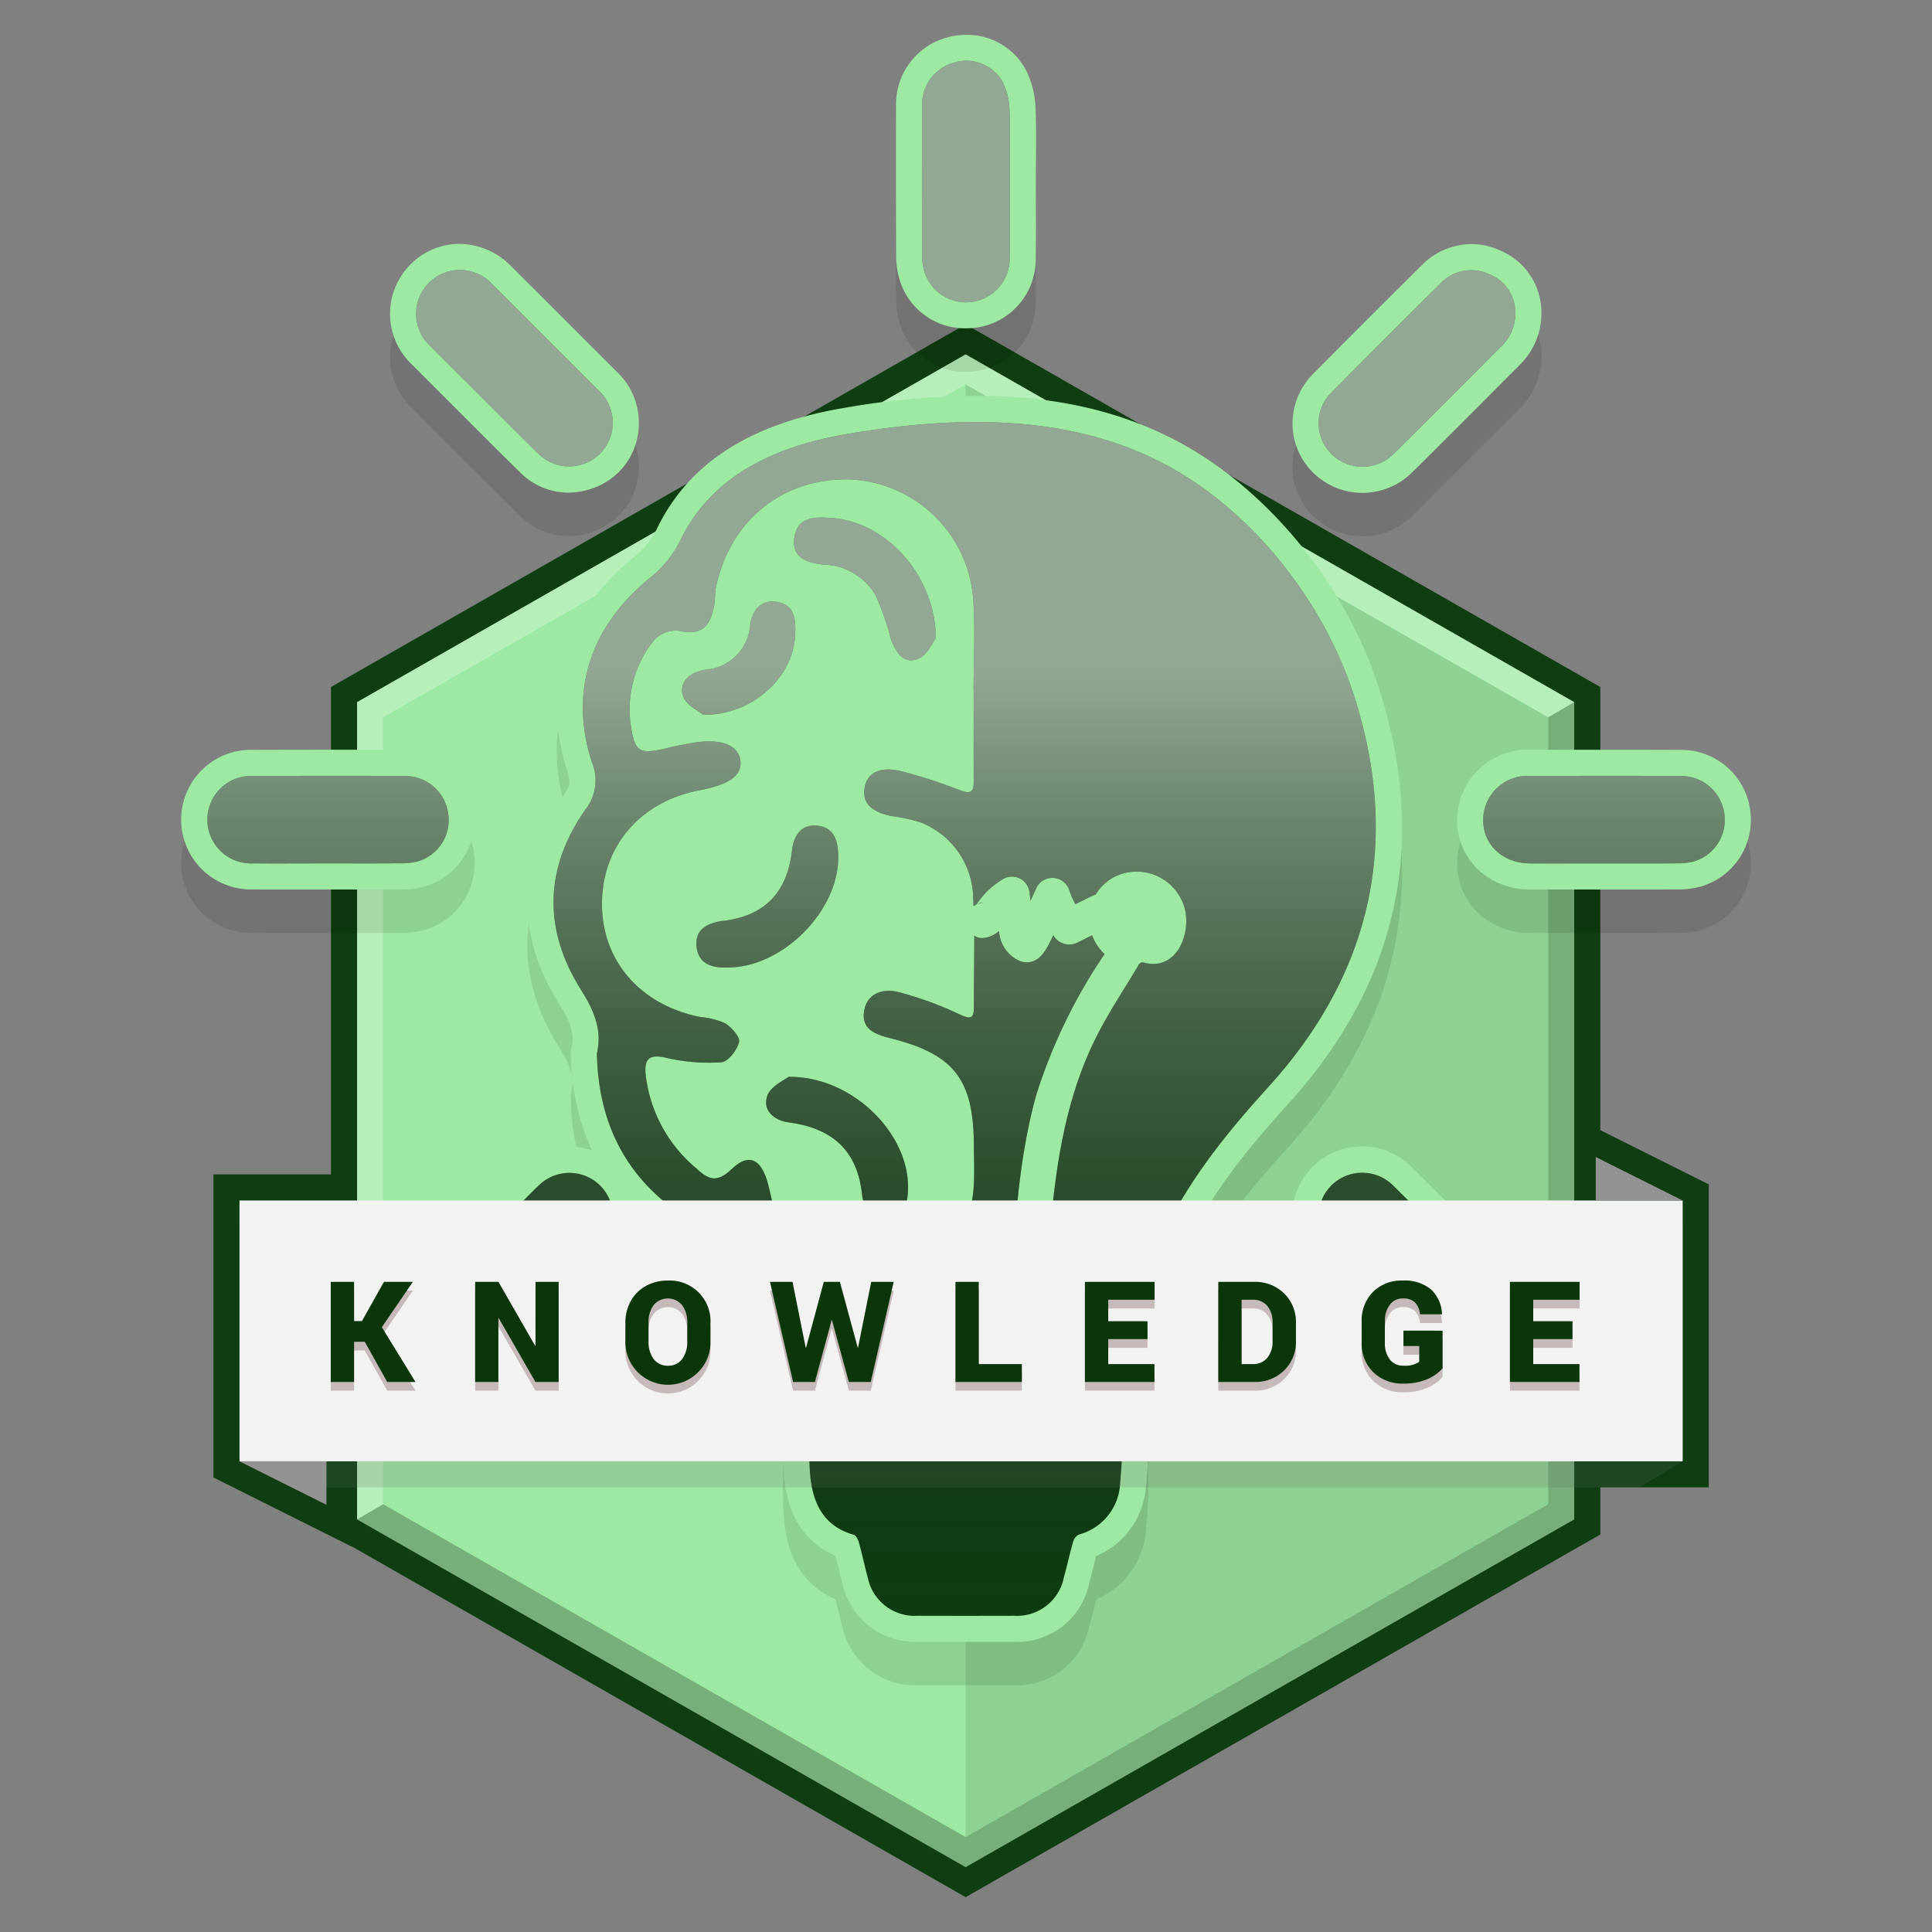 <svg xmlns="http://www.w3.org/2000/svg" xmlns:xlink="http://www.w3.org/1999/xlink" width="200" height="200" viewBox="0 0 200 200"><rect x="0" y="0" width="200" height="200" fill="#808080" stroke="none"/><defs><linearGradient id="a" x1="100" y1="8.028" x2="100" y2="171.405" gradientUnits="userSpaceOnUse"><stop offset="0.375" stop-color="#fff" stop-opacity="0.55"/><stop offset="1" stop-opacity="0"/></linearGradient></defs><g style="isolation:isolate"><rect width="200" height="200" fill="none"/><polygon points="176.892 122.607 165.663 116.993 165.663 71.119 99.963 33.575 34.263 71.119 34.263 121.576 22.092 121.576 22.092 152.944 36.492 160.144 36.492 160.125 99.963 196.394 165.663 158.851 165.663 153.976 176.892 153.976 176.892 122.607" fill="#0e3e11"/><polygon points="36.963 157.284 36.963 72.685 99.963 36.685 162.963 72.685 162.963 157.284 99.963 193.285 36.963 157.284" fill="#9de9a1"/><path d="M39.663,155.718l60.3,34.457,60.3-34.457V74.252l2.7-1.567v84.6l-63,36-63-36Z" opacity="0.25" style="mix-blend-mode:multiply"/><path d="M36.963,157.285v-84.6l63-36,63,36-2.7,1.567-60.3-34.458-60.3,34.458v81.466Z" fill="#fff" opacity="0.25" style="mix-blend-mode:soft-light"/><polygon points="99.963 39.794 160.263 74.252 160.263 155.718 99.963 190.175 99.963 39.794" opacity="0.1" style="mix-blend-mode:multiply"/><path d="M133.331,118.8c-4.9,5.4-9.742,11.38-12.02,18.576l-.121.387a11.088,11.088,0,0,1-2.677,5.042,7.877,7.877,0,0,1-3.4,1.859,7.093,7.093,0,0,1,3.755,6.533l0,.851a50.151,50.151,0,0,1-.24,6.3,8.453,8.453,0,0,1-5.152,7.233c-.108.409-.21.82-.312,1.232-.144.579-.289,1.158-.446,1.734a7.6,7.6,0,0,1-7.744,5.915q-2.5.006-5,0t-5.009-.006a7.679,7.679,0,0,1-7.737-5.93c-.167-.613-.317-1.231-.465-1.849-.09-.373-.179-.745-.273-1.117-2.4-1.02-4.908-3.284-5.323-8.257a52.854,52.854,0,0,1-.044-6.751,6.939,6.939,0,0,1,4.071-6.1,17.853,17.853,0,0,1-9.98-7.481,9.557,9.557,0,0,0-3.777-3.045,26.3,26.3,0,0,1-5.3-3.742,7.1,7.1,0,0,1-1.978,5.2c-1.755,1.824-3.571,3.628-5.327,5.372-.734.729-2.619,2.611-2.619,2.611q-1.727,1.73-3.461,3.452a7.33,7.33,0,0,1-5.229,2.117c-.014,0-.138,0-.185,0a7.22,7.22,0,0,1-4.758-12.36q3.419-3.449,6.861-6.875l3.175-3.175c.438-.444.876-.886,1.329-1.314a7.287,7.287,0,0,1,5.005-2.019,7.057,7.057,0,0,1,2.324.392,24.478,24.478,0,0,1-2.18-9.994,2.772,2.772,0,0,1,.071-.674c.312-1.319-.038-2.521-1.338-4.591-4.5-7.174-4.3-14.642.573-21.6.6-.856.706-1.22.279-2.565-2.688-8.452-.153-16.316,7.137-22.145a8.494,8.494,0,0,0,2.2-2.806c3.284-6.77,9.639-10.857,19.43-12.495a82.06,82.06,0,0,1,13.576-1.242c8.479,0,15.589,1.7,21.738,5.187,8.947,5.08,16.583,14.613,19.929,24.879C147.928,91.637,144.78,106.188,133.331,118.8Zm12.81,6.526a7.225,7.225,0,1,0-10.182,10.252q4.385,4.434,8.813,8.827l2.424,2.418a7.3,7.3,0,0,0,5.3,2.128h.044c.06,0,.12,0,.179-.006a7.041,7.041,0,0,0,6.223-4.376,6.951,6.951,0,0,0-1.489-7.9C153.488,132.645,149.788,128.933,146.141,125.329ZM43.93,96.283a7.219,7.219,0,0,0-2.115-14.152q-3.686-.02-7.373-.018-4.106,0-8.209.013a7.227,7.227,0,1,0-.06,14.447q1.511.011,3.023.009l4.553,0,4.177,0q1.767,0,3.533-.011A9.256,9.256,0,0,0,43.93,96.283Zm137.257-7.86a7.2,7.2,0,0,0-7.275-6.294q-3.764-.017-7.53-.015-3.97,0-7.941.01a7.285,7.285,0,0,0-7.6,7.2,7.042,7.042,0,0,0,2.017,5.041,7.739,7.739,0,0,0,5.535,2.211q1.469.007,2.934.006H170.1q1.785,0,3.57-.01a8.809,8.809,0,0,0,2.38-.29A7.188,7.188,0,0,0,181.187,88.423Zm-40.153-32.9a7.3,7.3,0,0,0,5.151-2.125q4.471-4.414,8.894-8.877l2.361-2.37a7.45,7.45,0,0,0,2.112-5.732,6.936,6.936,0,0,0-4.276-5.994,7.028,7.028,0,0,0-2.957-.654,7.25,7.25,0,0,0-5.117,2.165c-4.295,4.26-7.871,7.837-11.254,11.258a7.291,7.291,0,0,0-2.148,5.141,7.115,7.115,0,0,0,2.145,5.1A7.2,7.2,0,0,0,141.034,55.519Zm-94.32-9.213,2.631,2.628c1.489,1.49,2.978,2.981,4.488,4.45A7.071,7.071,0,0,0,58.817,55.5a7.763,7.763,0,0,0,2.836-.561,7.083,7.083,0,0,0,4.478-6.6,7.211,7.211,0,0,0-2.238-5.313q-2.368-2.361-4.73-4.728-3.142-3.146-6.291-6.28a7.539,7.539,0,0,0-5.316-2.27A7.114,7.114,0,0,0,42.471,31.9,7.226,7.226,0,0,0,42.7,42.29Q44.7,44.3,46.714,46.306ZM93.185,33.643a7.058,7.058,0,0,0,6.807,4.845h0a7.728,7.728,0,0,0,1.124-.082,7.131,7.131,0,0,0,6.1-7.112c.034-1.858.026-3.733.018-5.545q0-1.117-.007-2.234c0-.051.005-.1.005-.154,0-.714,0-1.429.01-2.143.014-1.8.028-3.67-.045-5.532a9.381,9.381,0,0,0-1.074-4.087,6.912,6.912,0,0,0-6.089-3.493,7.436,7.436,0,0,0-2.025.281,7.166,7.166,0,0,0-5.249,7.18c-.021,4.554-.02,9.472.005,15.478A8.4,8.4,0,0,0,93.185,33.643Z" opacity="0.1" style="mix-blend-mode:multiply"/><path d="M133.331,114.3c-4.9,5.4-9.742,11.38-12.02,18.576l-.121.387a11.088,11.088,0,0,1-2.677,5.042,7.877,7.877,0,0,1-3.4,1.859,7.093,7.093,0,0,1,3.755,6.533l0,.851a50.151,50.151,0,0,1-.24,6.3,8.453,8.453,0,0,1-5.152,7.233c-.108.409-.21.82-.312,1.232-.144.579-.289,1.158-.446,1.734a7.6,7.6,0,0,1-7.744,5.915q-2.5.006-5,0t-5.009-.006a7.679,7.679,0,0,1-7.737-5.93c-.167-.613-.317-1.231-.465-1.849-.09-.373-.179-.745-.273-1.117-2.4-1.02-4.908-3.284-5.323-8.257a52.854,52.854,0,0,1-.044-6.751,6.939,6.939,0,0,1,4.071-6.1,17.853,17.853,0,0,1-9.98-7.481,9.557,9.557,0,0,0-3.777-3.045,26.3,26.3,0,0,1-5.3-3.742,7.1,7.1,0,0,1-1.978,5.2c-1.755,1.824-3.571,3.628-5.327,5.372-.734.729-2.619,2.611-2.619,2.611q-1.727,1.73-3.461,3.452a7.33,7.33,0,0,1-5.229,2.117c-.014,0-.138,0-.185,0a7.22,7.22,0,0,1-4.758-12.36q3.419-3.449,6.861-6.875l3.175-3.175c.438-.444.876-.886,1.329-1.314a7.287,7.287,0,0,1,5.005-2.019,7.057,7.057,0,0,1,2.324.392,24.478,24.478,0,0,1-2.18-9.994,2.772,2.772,0,0,1,.071-.674c.312-1.319-.038-2.521-1.338-4.591-4.5-7.174-4.3-14.642.573-21.6.6-.856.706-1.22.279-2.565-2.688-8.452-.153-16.316,7.137-22.145a8.494,8.494,0,0,0,2.2-2.806c3.284-6.77,9.639-10.857,19.43-12.495a82.06,82.06,0,0,1,13.576-1.242c8.479,0,15.589,1.7,21.738,5.187,8.947,5.08,16.583,14.613,19.929,24.879C147.928,87.137,144.78,101.688,133.331,114.3Zm12.81,6.526a7.225,7.225,0,1,0-10.182,10.252q4.385,4.434,8.813,8.827l2.424,2.418a7.3,7.3,0,0,0,5.3,2.128h.044c.06,0,.12,0,.179-.006a7.041,7.041,0,0,0,6.223-4.376,6.951,6.951,0,0,0-1.489-7.9C153.488,128.145,149.788,124.433,146.141,120.829ZM43.93,91.783a7.219,7.219,0,0,0-2.115-14.152q-3.686-.02-7.373-.018-4.106,0-8.209.013a7.227,7.227,0,1,0-.06,14.447q1.511.011,3.023.009l4.553,0,4.177,0q1.767,0,3.533-.011A9.256,9.256,0,0,0,43.93,91.783Zm137.257-7.86a7.2,7.2,0,0,0-7.275-6.294q-3.764-.017-7.53-.015-3.97,0-7.941.01a7.285,7.285,0,0,0-7.6,7.2,7.042,7.042,0,0,0,2.017,5.041,7.739,7.739,0,0,0,5.535,2.211q1.469.007,2.934.006H170.1q1.785,0,3.57-.01a8.809,8.809,0,0,0,2.38-.29A7.188,7.188,0,0,0,181.187,83.923Zm-40.153-32.9a7.3,7.3,0,0,0,5.151-2.125q4.471-4.414,8.894-8.877l2.361-2.37a7.45,7.45,0,0,0,2.112-5.732,6.936,6.936,0,0,0-4.276-5.994,7.028,7.028,0,0,0-2.957-.654,7.25,7.25,0,0,0-5.117,2.165c-4.295,4.26-7.871,7.837-11.254,11.258a7.291,7.291,0,0,0-2.148,5.141,7.115,7.115,0,0,0,2.145,5.1A7.2,7.2,0,0,0,141.034,51.019Zm-94.32-9.213,2.631,2.628c1.489,1.49,2.978,2.981,4.488,4.45A7.071,7.071,0,0,0,58.817,51a7.763,7.763,0,0,0,2.836-.561,7.083,7.083,0,0,0,4.478-6.6,7.211,7.211,0,0,0-2.238-5.313q-2.368-2.361-4.73-4.728-3.142-3.145-6.291-6.28a7.539,7.539,0,0,0-5.316-2.27A7.114,7.114,0,0,0,42.471,27.4,7.226,7.226,0,0,0,42.7,37.79Q44.7,39.8,46.714,41.806ZM93.185,29.143a7.058,7.058,0,0,0,6.807,4.845h0a7.728,7.728,0,0,0,1.124-.082,7.131,7.131,0,0,0,6.1-7.112c.034-1.858.026-3.733.018-5.545q0-1.117-.007-2.234c0-.051.005-.1.005-.154,0-.714,0-1.429.01-2.143.014-1.8.028-3.67-.045-5.532A9.381,9.381,0,0,0,106.124,7.1a6.912,6.912,0,0,0-6.089-3.493,7.436,7.436,0,0,0-2.025.281,7.166,7.166,0,0,0-5.249,7.18c-.021,4.554-.02,9.472.005,15.478A8.4,8.4,0,0,0,93.185,29.143Z" fill="#9de9a1"/><path d="M137.842,47.01a4.48,4.48,0,0,1,.027-6.422q5.586-5.649,11.234-11.239a4.414,4.414,0,0,1,5.043-.976,4.266,4.266,0,0,1,2.708,3.648,4.728,4.728,0,0,1-1.326,3.72c-3.74,3.75-7.47,7.51-11.239,11.231A4.578,4.578,0,0,1,137.842,47.01ZM82.31,65.8c.078-1.551.048-3.19-1.918-3.5-1.645-.256-2.523.942-2.736,2.37a4.982,4.982,0,0,1-4.644,4.658c-1.412.221-2.794,1.149-2.307,2.706C71.01,73.012,72.4,73.647,72.8,74,77.941,74.03,82.094,70.1,82.31,65.8ZM55.8,122.69c-.611.577-1.194,1.185-1.789,1.779-3.172,3.172-6.353,6.335-9.511,9.521a4.521,4.521,0,0,0,2.985,7.763,4.621,4.621,0,0,0,3.372-1.338q1.944-1.922,3.871-3.861c2.5-2.5,5.036-4.976,7.49-7.526A4.511,4.511,0,0,0,55.8,122.69ZM86.774,88.729c-.008-1.639-.368-3.115-2.255-3.264-1.636-.129-2.366,1.112-2.531,2.566-.487,4.291-2.755,6.767-7.1,7.293-1.61.194-3.043.871-2.768,2.779.268,1.864,1.827,2.127,3.432,2.047C81.144,100.016,86.8,94.245,86.774,88.729Zm8.971-60.445a4.516,4.516,0,0,0,8.773-1.539c.047-2.627.011-5.256.011-7.884h0c0-2.523.067-5.049-.033-7.568a6.706,6.706,0,0,0-.74-2.888,4.33,4.33,0,0,0-5.015-1.92,4.5,4.5,0,0,0-3.284,4.594q-.036,7.727,0,15.454A5.647,5.647,0,0,0,95.745,28.284ZM49.521,40.792c2.062,2.055,4.108,4.127,6.194,6.157a4.514,4.514,0,0,0,7.715-3.13,4.563,4.563,0,0,0-1.442-3.382c-3.678-3.664-7.334-7.348-11.018-11.006a4.538,4.538,0,1,0-6.362,6.454Q47.058,38.345,49.521,40.792ZM46.415,84.364A4.505,4.505,0,0,0,41.8,80.33c-5.187-.026-10.375-.017-15.561,0a4.529,4.529,0,1,0-.047,9.047c2.558.019,5.117,0,7.675,0,2.523,0,5.047.011,7.57-.008a6.843,6.843,0,0,0,1.765-.187A4.446,4.446,0,0,0,46.415,84.364Zm64.974,57.642q-5.683,0-11.365,0c-3.929,0-7.857-.014-11.786.006a4.266,4.266,0,0,0-4.416,4.162,51.4,51.4,0,0,0,.037,6.414c.245,2.929,1.331,5.383,4.515,6.288.238.068.454.486.536.782.337,1.215.594,2.452.925,3.669a4.953,4.953,0,0,0,5.139,3.939q5,.014,10,0a4.943,4.943,0,0,0,5.146-3.929c.343-1.25.619-2.519.979-3.764a1.151,1.151,0,0,1,.6-.722,5.756,5.756,0,0,0,4.257-5.323,56,56,0,0,0,.218-6.823A4.436,4.436,0,0,0,111.389,142.006Zm19.942-29.517c-5.251,5.786-10.2,12.026-12.594,19.576-.486,1.533-.921,3.179-2.086,4.288-1.563,1.488-3.951,1.575-6.109,1.574l-17.836,0a7.836,7.836,0,0,0-1.4,0,14.961,14.961,0,0,1-13.857-6.959,12.2,12.2,0,0,0-4.726-3.905c-7.083-3.843-10.772-9.818-10.934-18.015.58-2.45-.325-4.49-1.679-6.647-3.912-6.23-3.728-12.587.5-18.61a4.862,4.862,0,0,0,.641-4.934c-2.386-7.5-.03-14.195,6.251-19.217a11.131,11.131,0,0,0,2.943-3.736c3.356-6.919,10.191-9.8,17.447-11.011,11.252-1.882,23.34-2.157,33.534,3.63,8.636,4.9,15.628,13.955,18.7,23.368C145.044,87,142.025,100.706,131.331,112.489ZM122.605,93.9a5.162,5.162,0,0,0-5.753-3.606,4.836,4.836,0,0,0-3.432,2.322,2.133,2.133,0,0,0-.282.086l-1.814.9a9.17,9.17,0,0,1-.613-1.393,1.842,1.842,0,0,0-1.521-1.31,1.806,1.806,0,0,0-1.822.873l-.693,1.477-.081-.666A1.922,1.922,0,0,0,105.688,91a1.833,1.833,0,0,0-1.846,0,9.025,9.025,0,0,0-1.769,1.386,8.851,8.851,0,0,0-.661.785c-.116.151-.23.3-.339.46a2.083,2.083,0,0,0-.293.172c-.014-.316-.016-.634-.035-.95a8.556,8.556,0,0,0-5.406-7.7,16.468,16.468,0,0,0-3.07-.677c-1.579-.345-3.073-1.019-2.769-2.9.312-1.929,2.091-2.12,3.576-1.79a50.242,50.242,0,0,1,6.358,2.042c.951.35,1.364.225,1.362-.828q-.009-4.742,0-9.484h-.013c0-3.161.18-6.335-.037-9.481A13.39,13.39,0,0,0,88.009,49.628c-6.6-.179-12.324,3.855-13.889,11.136-.126.584-.071,1.2-.171,1.8C73.6,64.6,72.81,65.892,70.314,65.3a3.086,3.086,0,0,0-2.573.931,11.415,11.415,0,0,0-2.436,8.881c.408,2.793.922,3.024,3.861,2.3.729-.181,1.471-.31,2.209-.453,3.074-.591,5.062.082,5.272,1.783.19,1.527-1.12,2.471-4.267,3.075-6.023,1.157-9.955,5.658-10.062,11.521-.11,6,3.87,10.672,10.152,11.938a8.022,8.022,0,0,1,2.595.652c.67.414,1.568,1.424,1.441,1.946-.2.832-1.132,2.041-1.826,2.092a19.5,19.5,0,0,1-5.771-.472c-1.771-.411-2.218.206-2.071,1.748a14.824,14.824,0,0,0,5.222,9.689c1.256,1.15,2.1,1.6,3.7.074,1.781-1.7,3.052-1,3.732,1.5.313,1.157.489,2.361.895,3.482,1.658,4.575,6.488,7.673,10.9,7.064a10.883,10.883,0,0,0,9.492-9.962c.106-1.5.044-3.01.036-4.515-.038-6.825-2.01-9.438-8.676-11.105-1.668-.418-3-1-2.679-2.845.319-1.831,1.976-2.323,3.524-1.932a36.509,36.509,0,0,1,6.3,2.288c1.179.544,1.552.543,1.538-.836-.023-2.43.039-4.863.03-7.292a1.393,1.393,0,0,0,.938.247,2.8,2.8,0,0,0,1.623-.715c.009.053.013.108.022.161a3.572,3.572,0,0,0,2.255,2.985c1.791.478,2.588-1.115,3.208-2.437l.134-.285c.02.027.037.057.057.084a1.894,1.894,0,0,0,2.5.657l1.467-.732a4.942,4.942,0,0,0,1.289,1.949,55.677,55.677,0,0,0-7.051,14.517c-1.61,5.725-2.1,11.734-2.5,17.643-.161,2.35,3.5,2.34,3.659,0,.551-8.049,1.354-16.22,5.014-23.539,1.294-2.587,2.911-4.972,4.379-7.457a.6.6,0,0,1,.274-.287.655.655,0,0,1,.373.025C121.873,100.51,123.37,96.55,122.605,93.9Zm-43.158,19.5c-.585,1.554.739,2.6,2.17,2.786,4.469.59,7.123,2.835,7.621,7.463.154,1.433.939,2.711,2.615,2.5,1.9-.236,2.164-1.773,2.147-3.394-.059-5.613-5.911-11.374-12.379-11.279C81.215,111.807,79.818,112.407,79.447,113.393Zm64.8,9.356a4.525,4.525,0,1,0-6.364,6.433c3.721,3.764,7.477,7.494,11.224,11.233a4.657,4.657,0,0,0,3.437,1.339,4.329,4.329,0,0,0,3.915-2.734,4.256,4.256,0,0,0-.927-4.95Q149.924,128.371,144.243,122.749ZM101.788,93.441a.931.931,0,0,0-.583.145A2.514,2.514,0,0,1,101.788,93.441Zm76.719-9.189a4.526,4.526,0,0,0-4.606-3.923c-5.152-.022-10.3-.015-15.455,0a4.578,4.578,0,0,0-4.907,4.515c-.016,2.618,2.017,4.523,4.864,4.536,2.523.012,5.047,0,7.57,0,2.558,0,5.116.011,7.675-.008a6.27,6.27,0,0,0,1.66-.185A4.482,4.482,0,0,0,178.507,84.252ZM90.571,61.5a24.661,24.661,0,0,1,1.628,4.58c.473,1.367,1.294,2.728,2.841,2.125.968-.378,1.538-1.776,1.841-2.156-.07-6.5-5.126-11.971-10.685-12.416-1.667-.134-3.581-.236-3.95,1.92-.375,2.189,1.31,2.744,3.1,2.9A6.424,6.424,0,0,1,90.571,61.5Z" fill="#0e3e11"/><path d="M137.842,47.01a4.48,4.48,0,0,1,.027-6.422q5.586-5.649,11.234-11.239a4.414,4.414,0,0,1,5.043-.976,4.266,4.266,0,0,1,2.708,3.648,4.728,4.728,0,0,1-1.326,3.72c-3.74,3.75-7.47,7.51-11.239,11.231A4.578,4.578,0,0,1,137.842,47.01ZM82.31,65.8c.078-1.551.048-3.19-1.918-3.5-1.645-.256-2.523.942-2.736,2.37a4.982,4.982,0,0,1-4.644,4.658c-1.412.221-2.794,1.149-2.307,2.706C71.01,73.012,72.4,73.647,72.8,74,77.941,74.03,82.094,70.1,82.31,65.8ZM55.8,122.69c-.611.577-1.194,1.185-1.789,1.779-3.172,3.172-6.353,6.335-9.511,9.521a4.521,4.521,0,0,0,2.985,7.763,4.621,4.621,0,0,0,3.372-1.338q1.944-1.922,3.871-3.861c2.5-2.5,5.036-4.976,7.49-7.526A4.511,4.511,0,0,0,55.8,122.69ZM86.774,88.729c-.008-1.639-.368-3.115-2.255-3.264-1.636-.129-2.366,1.112-2.531,2.566-.487,4.291-2.755,6.767-7.1,7.293-1.61.194-3.043.871-2.768,2.779.268,1.864,1.827,2.127,3.432,2.047C81.144,100.016,86.8,94.245,86.774,88.729Zm8.971-60.445a4.516,4.516,0,0,0,8.773-1.539c.047-2.627.011-5.256.011-7.884h0c0-2.523.067-5.049-.033-7.568a6.706,6.706,0,0,0-.74-2.888,4.33,4.33,0,0,0-5.015-1.92,4.5,4.5,0,0,0-3.284,4.594q-.036,7.727,0,15.454A5.647,5.647,0,0,0,95.745,28.284ZM49.521,40.792c2.062,2.055,4.108,4.127,6.194,6.157a4.514,4.514,0,0,0,7.715-3.13,4.563,4.563,0,0,0-1.442-3.382c-3.678-3.664-7.334-7.348-11.018-11.006a4.538,4.538,0,1,0-6.362,6.454Q47.058,38.345,49.521,40.792ZM46.415,84.364A4.505,4.505,0,0,0,41.8,80.33c-5.187-.026-10.375-.017-15.561,0a4.529,4.529,0,1,0-.047,9.047c2.558.019,5.117,0,7.675,0,2.523,0,5.047.011,7.57-.008a6.843,6.843,0,0,0,1.765-.187A4.446,4.446,0,0,0,46.415,84.364Zm64.974,57.642q-5.683,0-11.365,0c-3.929,0-7.857-.014-11.786.006a4.266,4.266,0,0,0-4.416,4.162,51.4,51.4,0,0,0,.037,6.414c.245,2.929,1.331,5.383,4.515,6.288.238.068.454.486.536.782.337,1.215.594,2.452.925,3.669a4.953,4.953,0,0,0,5.139,3.939q5,.014,10,0a4.943,4.943,0,0,0,5.146-3.929c.343-1.25.619-2.519.979-3.764a1.151,1.151,0,0,1,.6-.722,5.756,5.756,0,0,0,4.257-5.323,56,56,0,0,0,.218-6.823A4.436,4.436,0,0,0,111.389,142.006Zm19.942-29.517c-5.251,5.786-10.2,12.026-12.594,19.576-.486,1.533-.921,3.179-2.086,4.288-1.563,1.488-3.951,1.575-6.109,1.574l-17.836,0a7.836,7.836,0,0,0-1.4,0,14.961,14.961,0,0,1-13.857-6.959,12.2,12.2,0,0,0-4.726-3.905c-7.083-3.843-10.772-9.818-10.934-18.015.58-2.45-.325-4.49-1.679-6.647-3.912-6.23-3.728-12.587.5-18.61a4.862,4.862,0,0,0,.641-4.934c-2.386-7.5-.03-14.195,6.251-19.217a11.131,11.131,0,0,0,2.943-3.736c3.356-6.919,10.191-9.8,17.447-11.011,11.252-1.882,23.34-2.157,33.534,3.63,8.636,4.9,15.628,13.955,18.7,23.368C145.044,87,142.025,100.706,131.331,112.489ZM122.605,93.9a5.162,5.162,0,0,0-5.753-3.606,4.836,4.836,0,0,0-3.432,2.322,2.133,2.133,0,0,0-.282.086l-1.814.9a9.17,9.17,0,0,1-.613-1.393,1.842,1.842,0,0,0-1.521-1.31,1.806,1.806,0,0,0-1.822.873l-.693,1.477-.081-.666A1.922,1.922,0,0,0,105.688,91a1.833,1.833,0,0,0-1.846,0,9.025,9.025,0,0,0-1.769,1.386,8.851,8.851,0,0,0-.661.785c-.116.151-.23.3-.339.46a2.083,2.083,0,0,0-.293.172c-.014-.316-.016-.634-.035-.95a8.556,8.556,0,0,0-5.406-7.7,16.468,16.468,0,0,0-3.07-.677c-1.579-.345-3.073-1.019-2.769-2.9.312-1.929,2.091-2.12,3.576-1.79a50.242,50.242,0,0,1,6.358,2.042c.951.35,1.364.225,1.362-.828q-.009-4.742,0-9.484h-.013c0-3.161.18-6.335-.037-9.481A13.39,13.39,0,0,0,88.009,49.628c-6.6-.179-12.324,3.855-13.889,11.136-.126.584-.071,1.2-.171,1.8C73.6,64.6,72.81,65.892,70.314,65.3a3.086,3.086,0,0,0-2.573.931,11.415,11.415,0,0,0-2.436,8.881c.408,2.793.922,3.024,3.861,2.3.729-.181,1.471-.31,2.209-.453,3.074-.591,5.062.082,5.272,1.783.19,1.527-1.12,2.471-4.267,3.075-6.023,1.157-9.955,5.658-10.062,11.521-.11,6,3.87,10.672,10.152,11.938a8.022,8.022,0,0,1,2.595.652c.67.414,1.568,1.424,1.441,1.946-.2.832-1.132,2.041-1.826,2.092a19.5,19.5,0,0,1-5.771-.472c-1.771-.411-2.218.206-2.071,1.748a14.824,14.824,0,0,0,5.222,9.689c1.256,1.15,2.1,1.6,3.7.074,1.781-1.7,3.052-1,3.732,1.5.313,1.157.489,2.361.895,3.482,1.658,4.575,6.488,7.673,10.9,7.064a10.883,10.883,0,0,0,9.492-9.962c.106-1.5.044-3.01.036-4.515-.038-6.825-2.01-9.438-8.676-11.105-1.668-.418-3-1-2.679-2.845.319-1.831,1.976-2.323,3.524-1.932a36.509,36.509,0,0,1,6.3,2.288c1.179.544,1.552.543,1.538-.836-.023-2.43.039-4.863.03-7.292a1.393,1.393,0,0,0,.938.247,2.8,2.8,0,0,0,1.623-.715c.009.053.013.108.022.161a3.572,3.572,0,0,0,2.255,2.985c1.791.478,2.588-1.115,3.208-2.437l.134-.285c.02.027.037.057.057.084a1.894,1.894,0,0,0,2.5.657l1.467-.732a4.942,4.942,0,0,0,1.289,1.949,55.677,55.677,0,0,0-7.051,14.517c-1.61,5.725-2.1,11.734-2.5,17.643-.161,2.35,3.5,2.34,3.659,0,.551-8.049,1.354-16.22,5.014-23.539,1.294-2.587,2.911-4.972,4.379-7.457a.6.6,0,0,1,.274-.287.655.655,0,0,1,.373.025C121.873,100.51,123.37,96.55,122.605,93.9Zm-43.158,19.5c-.585,1.554.739,2.6,2.17,2.786,4.469.59,7.123,2.835,7.621,7.463.154,1.433.939,2.711,2.615,2.5,1.9-.236,2.164-1.773,2.147-3.394-.059-5.613-5.911-11.374-12.379-11.279C81.215,111.807,79.818,112.407,79.447,113.393Zm64.8,9.356a4.525,4.525,0,1,0-6.364,6.433c3.721,3.764,7.477,7.494,11.224,11.233a4.657,4.657,0,0,0,3.437,1.339,4.329,4.329,0,0,0,3.915-2.734,4.256,4.256,0,0,0-.927-4.95Q149.924,128.371,144.243,122.749ZM101.788,93.441a.931.931,0,0,0-.583.145A2.514,2.514,0,0,1,101.788,93.441Zm76.719-9.189a4.526,4.526,0,0,0-4.606-3.923c-5.152-.022-10.3-.015-15.455,0a4.578,4.578,0,0,0-4.907,4.515c-.016,2.618,2.017,4.523,4.864,4.536,2.523.012,5.047,0,7.57,0,2.558,0,5.116.011,7.675-.008a6.27,6.27,0,0,0,1.66-.185A4.482,4.482,0,0,0,178.507,84.252ZM90.571,61.5a24.661,24.661,0,0,1,1.628,4.58c.473,1.367,1.294,2.728,2.841,2.125.968-.378,1.538-1.776,1.841-2.156-.07-6.5-5.126-11.971-10.685-12.416-1.667-.134-3.581-.236-3.95,1.92-.375,2.189,1.31,2.744,3.1,2.9A6.424,6.424,0,0,1,90.571,61.5Z" fill="url(#a)" style="mix-blend-mode:overlay"/><polygon points="174.192 126.976 24.792 126.976 24.792 151.276 30.192 153.976 169.692 153.976 174.192 151.276 174.192 126.976" fill="#6d6c6c" opacity="0.2" style="mix-blend-mode:multiply"/><rect x="24.792" y="124.276" width="149.4" height="27" fill="#f2f2f2"/><polygon points="165.192 124.276 174.192 124.276 165.192 119.776 165.192 124.276" fill="#939393"/><polygon points="33.792 151.276 24.792 151.276 33.792 155.776 33.792 151.276" fill="#939393"/><g opacity="0.25" style="mix-blend-mode:multiply"><path d="M36.654,139.8v4.16H34.241V133.6h2.413v4.058h.814l2.278-4.058h2.99l-3.211,4.691,3.488,5.671H40.086l-2.325-4.16Z" fill="#45100f"/><path d="M57.831,133.6V143.96h-2.4l-3.8-6.605-.04.016v6.589H49.186V133.6H51.6l3.789,6.6.048-.015V133.6Z" fill="#45100f"/><path d="M73.544,137.862v1.867a4.321,4.321,0,0,1-1.215,3.164,4.409,4.409,0,0,1-7.589-3.164v-1.867a4.638,4.638,0,0,1,.549-2.267,3.947,3.947,0,0,1,1.559-1.566,4.615,4.615,0,0,1,2.3-.565,4.208,4.208,0,0,1,4.4,4.4Zm-2.4,1.867v-1.883a2.951,2.951,0,0,0-.53-1.835,1.917,1.917,0,0,0-2.954,0,2.961,2.961,0,0,0-.526,1.839v1.883a2.962,2.962,0,0,0,.534,1.851,1.76,1.76,0,0,0,1.479.695,1.74,1.74,0,0,0,1.471-.695A3,3,0,0,0,71.147,139.729Z" fill="#45100f"/><path d="M86.946,133.6l1.843,6.795h.039l1.361-6.795h2.326L90.142,143.96H87.871l-1.74-6.391h-.047l-1.725,6.391H82.1L79.708,133.6h2.334l1.36,6.795h.047l1.828-6.795Z" fill="#45100f"/><path d="M101.322,133.6v8.511h4.461v1.851H98.909V133.6Z" fill="#45100f"/><path d="M118.789,137.672v1.851h-4.065v2.586h4.786v1.851h-7.2V133.6h7.214v1.851h-4.8v2.223Z" fill="#45100f"/><path d="M129.858,143.96h-3.741V133.6h3.741a4.223,4.223,0,0,1,3.073,1.194,4.088,4.088,0,0,1,1.223,3.054v1.867a4.084,4.084,0,0,1-1.223,3.053A4.219,4.219,0,0,1,129.858,143.96Zm-.166-8.511H128.53v6.66h1.162a1.854,1.854,0,0,0,1.5-.652,2.631,2.631,0,0,0,.546-1.744V137.83a2.6,2.6,0,0,0-.546-1.736A1.864,1.864,0,0,0,129.692,135.449Z" fill="#45100f"/><path d="M149.336,138.653v3.891a4.341,4.341,0,0,1-1.614,1.14,6.1,6.1,0,0,1-2.436.442,4.266,4.266,0,0,1-3.128-1.178,4.115,4.115,0,0,1-1.2-3.069v-2.168a4.18,4.18,0,0,1,1.167-3.065,4.121,4.121,0,0,1,3.069-1.182,4.291,4.291,0,0,1,2.919.893,3.67,3.67,0,0,1,1.159,2.556l-.008.047H147a2.085,2.085,0,0,0-.534-1.246,1.743,1.743,0,0,0-1.25-.4,1.618,1.618,0,0,0-1.345.661,2.739,2.739,0,0,0-.51,1.721v2.183a2.769,2.769,0,0,0,.506,1.748,1.691,1.691,0,0,0,1.416.648,2.616,2.616,0,0,0,1.638-.4v-1.637h-1.638v-1.59Z" fill="#45100f"/><path d="M162.785,137.672v1.851H158.72v2.586h4.786v1.851h-7.2V133.6h7.214v1.851h-4.8v2.223Z" fill="#45100f"/></g><path d="M36.654,138.9v4.161H34.241V132.7h2.413v4.058h.814l2.278-4.058h2.99l-3.211,4.691,3.488,5.672H40.086L37.761,138.9Z" fill="#0b3609"/><path d="M57.831,132.7v10.363h-2.4l-3.8-6.605-.04.015v6.59H49.186V132.7H51.6l3.789,6.6.048-.015V132.7Z" fill="#0b3609"/><path d="M73.544,136.962v1.867a4.321,4.321,0,0,1-1.215,3.164,4.409,4.409,0,0,1-7.589-3.164v-1.867a4.638,4.638,0,0,1,.549-2.267,3.947,3.947,0,0,1,1.559-1.566,4.615,4.615,0,0,1,2.3-.565,4.208,4.208,0,0,1,4.4,4.4Zm-2.4,1.867v-1.883a2.953,2.953,0,0,0-.53-1.835,1.919,1.919,0,0,0-2.954,0,2.961,2.961,0,0,0-.526,1.839v1.883a2.962,2.962,0,0,0,.534,1.851,1.758,1.758,0,0,0,1.479.695,1.738,1.738,0,0,0,1.471-.695A3,3,0,0,0,71.147,138.829Z" fill="#0b3609"/><path d="M86.946,132.7l1.843,6.795h.039l1.361-6.795h2.326l-2.373,10.363H87.871l-1.74-6.392h-.047l-1.725,6.392H82.1L79.708,132.7h2.334l1.36,6.795h.047l1.828-6.795Z" fill="#0b3609"/><path d="M101.322,132.7v8.511h4.461v1.852H98.909V132.7Z" fill="#0b3609"/><path d="M118.789,136.772v1.851h-4.065v2.586h4.786v1.852h-7.2V132.7h7.214v1.851h-4.8v2.223Z" fill="#0b3609"/><path d="M129.858,143.061h-3.741V132.7h3.741a4.22,4.22,0,0,1,3.073,1.195,4.084,4.084,0,0,1,1.223,3.053v1.867a4.084,4.084,0,0,1-1.223,3.053A4.216,4.216,0,0,1,129.858,143.061Zm-.166-8.512H128.53v6.66h1.162a1.854,1.854,0,0,0,1.5-.652,2.629,2.629,0,0,0,.546-1.744V136.93a2.6,2.6,0,0,0-.546-1.736A1.864,1.864,0,0,0,129.692,134.549Z" fill="#0b3609"/><path d="M149.336,137.753v3.892a4.35,4.35,0,0,1-1.614,1.139,6.1,6.1,0,0,1-2.436.443,4.266,4.266,0,0,1-3.128-1.179,4.115,4.115,0,0,1-1.2-3.069v-2.167a4.18,4.18,0,0,1,1.167-3.066,4.121,4.121,0,0,1,3.069-1.182,4.287,4.287,0,0,1,2.919.894,3.665,3.665,0,0,1,1.159,2.555l-.008.047H147a2.088,2.088,0,0,0-.534-1.246,1.743,1.743,0,0,0-1.25-.4,1.617,1.617,0,0,0-1.345.66,2.739,2.739,0,0,0-.51,1.721v2.183a2.769,2.769,0,0,0,.506,1.748,1.691,1.691,0,0,0,1.416.648,2.616,2.616,0,0,0,1.638-.4v-1.637h-1.638v-1.59Z" fill="#0b3609"/><path d="M162.785,136.772v1.851H158.72v2.586h4.786v1.852h-7.2V132.7h7.214v1.851h-4.8v2.223Z" fill="#0b3609"/></g></svg>